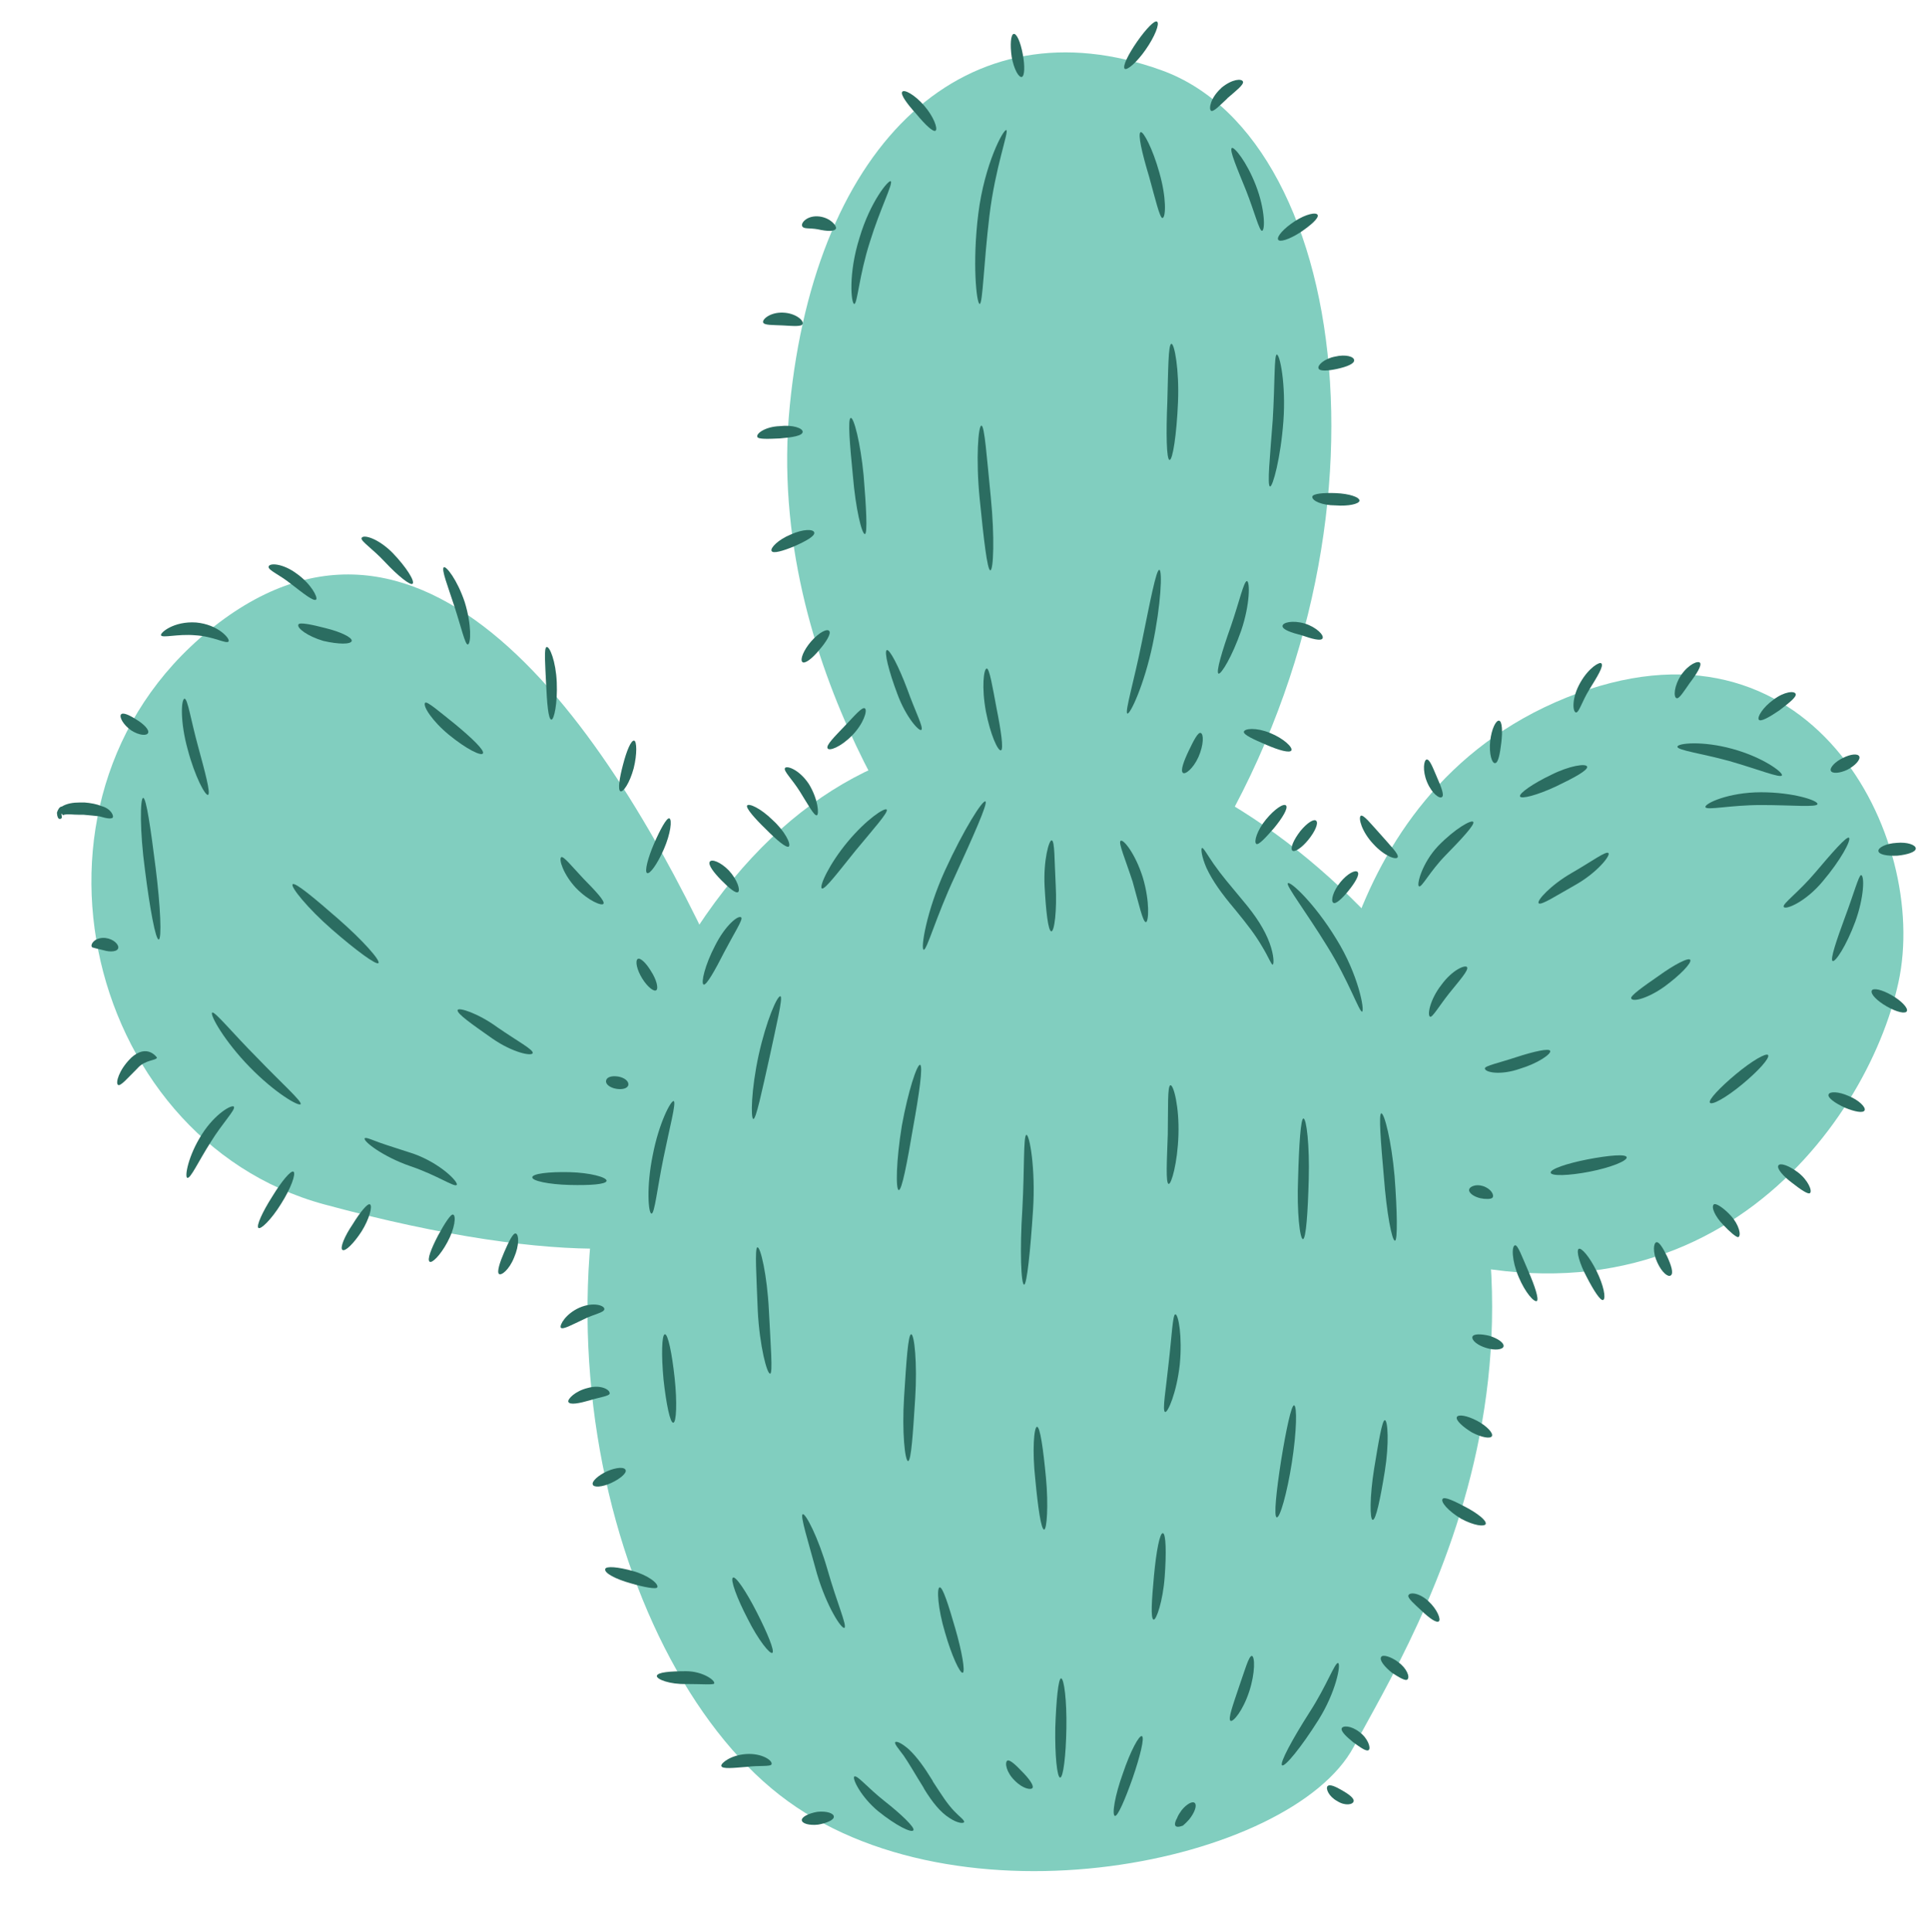 <?xml version="1.0" encoding="UTF-8"?><svg xmlns="http://www.w3.org/2000/svg" xmlns:xlink="http://www.w3.org/1999/xlink" height="434.5" preserveAspectRatio="xMidYMid meet" version="1.0" viewBox="28.2 37.3 434.0 434.5" width="434.0" zoomAndPan="magnify"><g><g id="change1_1"><path d="M449.9,208.1c-48.9-44.7-115.6-51.5-155.3,7.2c-39.7,58.7-17.5,137.3,22.3,164.3 c39.8,27,115.1,13.3,129.1-9.4C460,347.5,506.2,284.7,449.9,208.1z" fill="#81CEBF" transform="matrix(1 0 0 1.15 -113.4 4.459)"/></g><g id="change1_2"><path d="M353.5,202.1c0,0-40.2-42.4-34.3-94.2c5.9-51.8,39.9-79.3,83.6-65.6s55.3,95.8,6,159.2 C370,208.5,353.5,202.1,353.5,202.1z" fill="#81CEBF" transform="matrix(1 0 0 1.15 -113.4 4.459)"/></g><g id="change1_3"><path d="M439.2,241.3c0,0-0.3-57,54.6-76.3c54.9-19.3,81.8,27.4,74.7,55.7 c-7.1,28.3-45.2,73.9-116.6,50.4C442,258.2,439.2,241.3,439.2,241.3L439.2,241.3z" fill="#81CEBF" transform="matrix(1 0 0 1.15 -113.4 4.459)"/></g><g id="change1_4"><path d="M305.5,221.7c-23.6-46-65.3-103.7-114.6-71.4c-49.3,32.3-31.1,100.9,23.6,113.8 c54.8,12.9,83.3,9.5,90,2.1C311.2,258.8,313.5,246.7,305.5,221.7L305.5,221.7z" fill="#81CEBF" transform="matrix(1 0 0 1.15 -113.4 4.459)"/></g><g id="change2_1"><path d="M367.9,54c0.6,0.3-2.5,7.3-3.8,16.7c-1.3,9.4-1.5,17.3-2.2,17.3c-0.7,0-1.7-8-0.3-17.7 C363,60.6,367.3,53.7,367.9,54L367.9,54z" fill="#2B6D61" transform="matrix(1 0 0 1.15 -113.4 4.459)"/></g><g id="change2_2"><path d="M362.3,111.8c0.7,0,1.2,6.2,2.1,14c0.9,7.8,0.6,14.3-0.1,14.3c-0.7,0-1.5-6.2-2.4-14 C361,118.2,361.6,111.7,362.3,111.8L362.3,111.8z" fill="#2B6D61" transform="matrix(1 0 0 1.15 -113.4 4.459)"/></g><g id="change2_3"><path d="M363.5,159.3c0.6,0,1.3,3.6,2.2,7.8c1,4.3,1.6,8,1,8.2c-0.7,0.2-2.4-3.1-3.4-7.6 C362.3,163,362.8,159.3,363.5,159.3L363.5,159.3z" fill="#2B6D61" transform="matrix(1 0 0 1.15 -113.4 4.459)"/></g><g id="change2_4"><path d="M398.1,54.4c0.6-0.2,2.7,3.2,4.2,7.9c1.6,4.8,1.5,8.8,0.7,8.9c-0.6,0-1.6-3.7-3-8.1 C398.4,58.5,397.4,54.7,398.1,54.4z" fill="#2B6D61" transform="matrix(1 0 0 1.15 -113.4 4.459)"/></g><g id="change2_5"><path d="M405,95.8c0.7-0.1,1.8,5.1,1.5,11.4c-0.3,6.3-1.2,11.4-1.9,11.3c-0.7,0-0.8-5.2-0.5-11.4 C404.3,100.9,404.3,95.9,405,95.8L405,95.8z" fill="#2B6D61" transform="matrix(1 0 0 1.15 -113.4 4.459)"/></g><g id="change2_6"><path d="M402.3,140c0.7,0.1,0.4,6.7-1.5,14.6c-1.9,7.9-5.1,13.8-5.7,13.5c-0.6-0.3,1.5-6.3,3.3-14.1 C400.2,146.3,401.6,139.9,402.3,140z" fill="#2B6D61" transform="matrix(1 0 0 1.15 -113.4 4.459)"/></g><g id="change2_7"><path d="M418.6,57.5c0.5-0.3,3.3,2.6,5.4,7.3c2.1,4.7,2.1,8.8,1.4,8.9c-0.6,0.1-1.7-3.7-3.6-7.9 C419.8,61.5,418,57.9,418.6,57.5z" fill="#2B6D61" transform="matrix(1 0 0 1.15 -113.4 4.459)"/></g><g id="change2_8"><path d="M428.7,97.9c0.7-0.1,2.1,5.8,1.5,13c-0.6,7.2-2.4,12.9-3,12.8c-0.7-0.1,0-6,0.6-13 C428.3,103.6,428.1,98,428.7,97.9L428.7,97.9z" fill="#2B6D61" transform="matrix(1 0 0 1.15 -113.4 4.459)"/></g><g id="change2_9"><path d="M422,142.2c0.7,0.1,0.7,4.6-1.3,9.7c-2,5-4.5,8.6-5.1,8.4c-0.6-0.3,0.8-4.4,2.8-9.3 C420.3,146.2,421.3,142.2,422,142.2z" fill="#2B6D61" transform="matrix(1 0 0 1.15 -113.4 4.459)"/></g><g id="change2_10"><path d="M411.6,171.9c0.7,0.2,0.7,2.3-0.5,4.7c-1.2,2.3-3,3.5-3.5,3.1c-0.6-0.4,0.2-2.3,1.3-4.3 C410,173.4,411,171.7,411.6,171.9L411.6,171.9z" fill="#2B6D61" transform="matrix(1 0 0 1.15 -113.4 4.459)"/></g><g id="change2_11"><path d="M341.9,64c0.6,0.4-2.4,5.4-4.7,11.9c-2.4,6.5-2.8,12.1-3.5,12.1c-0.7,0-1.4-5.9,1.2-13 C337.3,68,341.4,63.7,341.9,64L341.9,64z" fill="#2B6D61" transform="matrix(1 0 0 1.15 -113.4 4.459)"/></g><g id="change2_12"><path d="M332.9,110.3c0.7-0.2,2.2,4.9,2.9,11.2c0.6,6.3,0.9,11.4,0.3,11.5c-0.7,0.1-2.1-5-2.7-11.3 C332.7,115.5,332.2,110.5,332.9,110.3L332.9,110.3z" fill="#2B6D61" transform="matrix(1 0 0 1.15 -113.4 4.459)"/></g><g id="change2_13"><path d="M341,155.7c0.6-0.3,2.7,3.2,4.6,7.6c1.8,4.4,3.7,7.5,3.2,8c-0.5,0.4-3.5-2.5-5.4-7 C341.4,159.7,340.4,156,341,155.7z" fill="#2B6D61" transform="matrix(1 0 0 1.15 -113.4 4.459)"/></g><g id="change2_14"><path d="M363.2,185.3c0.6,0.3-2.8,6.9-6.9,14.7c-4.2,7.8-6.3,14.5-7,14.3c-0.7-0.2,0.6-7.5,4.8-15.5 C358.3,190.8,362.6,184.9,363.2,185.3L363.2,185.3z" fill="#2B6D61" transform="matrix(1 0 0 1.15 -113.4 4.459)"/></g><g id="change2_15"><path d="M348.5,236.8c0.7,0.2-0.2,5.7-1.6,12.4c-1.3,6.7-2.5,12.2-3.2,12.1 c-0.7-0.1-0.6-5.7,0.7-12.6C345.8,242,347.8,236.7,348.5,236.8L348.5,236.8z" fill="#2B6D61" transform="matrix(1 0 0 1.15 -113.4 4.459)"/></g><g id="change2_16"><path d="M346.5,289.5c0.7,0,1.4,5.6,0.9,12.5c-0.5,6.9-0.9,12.3-1.6,12.3c-0.7,0-1.4-5.7-0.9-12.5 C345.4,294.9,345.8,289.5,346.5,289.5z" fill="#2B6D61" transform="matrix(1 0 0 1.15 -113.4 4.459)"/></g><g id="change2_17"><path d="M352.9,339c0.7-0.1,2,3.5,3.5,8c1.5,4.5,2.3,8.5,1.7,8.7c-0.6,0.2-2.5-3.3-4-7.9 C352.5,343.2,352.2,339.1,352.9,339z" fill="#2B6D61" transform="matrix(1 0 0 1.15 -113.4 4.459)"/></g><g id="change2_18"><path d="M368.1,372.9c0.5-0.3,1.9,0.8,3.3,2.1c1.5,1.3,2.7,2.7,2.4,3.2c-0.3,0.5-2.2,0.2-4-1.4 C367.9,375.2,367.5,373.3,368.1,372.9z" fill="#2B6D61" transform="matrix(1 0 0 1.15 -113.4 4.459)"/></g><g id="change2_19"><path d="M393.6,193c0.6-0.4,3.3,2.5,5,7.2c1.6,4.7,1.3,8.6,0.7,8.7c-0.7,0.1-1.6-3.6-3-7.9 C394.7,196.7,393,193.3,393.6,193L393.6,193z" fill="#2B6D61" transform="matrix(1 0 0 1.15 -113.4 4.459)"/></g><g id="change2_20"><path d="M404.8,240.8c0.7-0.1,2,4.2,1.8,9.7c-0.2,5.5-1.6,9.7-2.2,9.6c-0.7-0.1-0.4-4.5-0.2-9.7 C404.3,245.2,404.1,240.9,404.8,240.8z" fill="#2B6D61" transform="matrix(1 0 0 1.15 -113.4 4.459)"/></g><g id="change2_21"><path d="M405.9,285.6c0.7,0,1.6,4.3,1,9.8c-0.7,5.5-2.7,9.5-3.3,9.3c-0.7-0.2,0.2-4.5,0.8-9.6 C405.1,289.9,405.3,285.6,405.9,285.6z" fill="#2B6D61" transform="matrix(1 0 0 1.15 -113.4 4.459)"/></g><g id="change2_22"><path d="M403.1,328.4c0.7,0.1,0.8,3.9,0.4,8.6c-0.4,4.7-1.9,8.5-2.5,8.3c-0.7-0.2-0.4-3.9,0.1-8.6 S402.4,328.3,403.1,328.4L403.1,328.4z" fill="#2B6D61" transform="matrix(1 0 0 1.15 -113.4 4.459)"/></g><g id="change2_23"><path d="M398.4,368.1c0.6,0.3-0.4,3.9-2.1,8.2c-1.7,4.2-3.4,7.6-4,7.4c-0.7-0.2,0-4,1.8-8.3 C395.8,371,397.8,367.8,398.4,368.1z" fill="#2B6D61" transform="matrix(1 0 0 1.15 -113.4 4.459)"/></g><g id="change2_24"><path d="M411.9,194.4c0.3-0.1,1.1,1.2,2.6,3.1c2.1,2.6,3.3,3.7,6.6,7.2c0,0,0.1,0.1,0.1,0.1 c2.9,3,4.8,5.6,5.9,8.2c1,2.4,1,4.1,0.7,4.2c-0.3,0.1-0.9-1.4-2.3-3.4c-1.6-2.4-3.2-4.2-6.2-7.4c0,0-0.1-0.1-0.1-0.1 c-2.9-3-4.9-5.4-6.3-8C411.8,196.1,411.6,194.5,411.9,194.4L411.9,194.4z" fill="#2B6D61" transform="matrix(1 0 0 1.15 -113.4 4.459)"/></g><g id="change2_25"><path d="M434.7,247.3c0.7,0,1.4,5.3,1.2,11.8c-0.2,6.5-0.6,11.7-1.3,11.8c-0.7,0-1.4-5.3-1.1-11.8 C433.7,252.5,434.1,247.3,434.7,247.3z" fill="#2B6D61" transform="matrix(1 0 0 1.15 -113.4 4.459)"/></g><g id="change2_26"><path d="M432.6,303.4c0.7,0.1,0.6,5.1-0.5,11.2c-1.1,6.1-2.7,10.9-3.4,10.7c-0.7-0.1-0.1-5.1,1-11.2 C430.8,308.2,432,303.3,432.6,303.4z" fill="#2B6D61" transform="matrix(1 0 0 1.15 -113.4 4.459)"/></g><g id="change2_27"><path d="M423.1,352.4c0.7,0.1,0.8,3.3-0.6,7c-1.4,3.7-3.6,6-4.2,5.7c-0.6-0.4,0.6-3.2,1.9-6.6 C421.5,355.3,422.4,352.4,423.1,352.4z" fill="#2B6D61" transform="matrix(1 0 0 1.15 -113.4 4.459)"/></g><g id="change2_28"><path d="M410.3,381.2c0.5,0.5-0.1,1.9-1.3,3.2c-0.5,0.5-1,0.9-1.4,1.2c-0.9,0.3-1.5,0.3-1.7,0 c-0.2-0.3,0-0.9,0.4-1.5c0.2-0.5,0.6-1,1-1.5C408.4,381.4,409.8,380.7,410.3,381.2L410.3,381.2z" fill="#2B6D61" transform="matrix(1 0 0 1.15 -113.4 4.459)"/></g><g id="change2_29"><path d="M431.2,201.3c0.5-0.5,6,3.9,10.9,10.9c5,7,6.4,14,5.8,14.2s-3-6-7.8-12.7 C435.3,206.9,430.7,201.7,431.2,201.3L431.2,201.3z" fill="#2B6D61" transform="matrix(1 0 0 1.15 -113.4 4.459)"/></g><g id="change2_30"><path d="M452.2,246.3c0.7-0.1,2.3,5.4,3,12.3c0.6,6.9,0.7,12.5,0.1,12.6c-0.7,0.1-1.9-5.5-2.5-12.4 C452.1,252,451.6,246.4,452.2,246.3L452.2,246.3z" fill="#2B6D61" transform="matrix(1 0 0 1.15 -113.4 4.459)"/></g><g id="change2_31"><path d="M453,306.3c0.7,0,1,4.6,0,10c-1,5.4-2,9.5-2.7,9.5c-0.7,0-0.7-4.6,0.3-10 C451.6,310.5,452.4,306.3,453,306.3L453,306.3z" fill="#2B6D61" transform="matrix(1 0 0 1.15 -113.4 4.459)"/></g><g id="change2_32"><path d="M442.5,353.8c0.7,0.2-0.5,5.7-4.4,11.1c-3.9,5.4-7.6,9.3-8.2,8.9c-0.6-0.4,2.3-5.1,6.2-10.4 C439.9,358.3,441.8,353.6,442.5,353.8z" fill="#2B6D61" transform="matrix(1 0 0 1.15 -113.4 4.459)"/></g><g id="change2_33"><path d="M341,186.9c0.4,0.5-3,3.8-7,8c-3.9,4.2-7,7.8-7.6,7.4c-0.6-0.4,1.6-4.7,5.8-9.1 C336.4,188.8,340.6,186.4,341,186.9z" fill="#2B6D61" transform="matrix(1 0 0 1.15 -113.4 4.459)"/></g><g id="change2_34"><path d="M317.1,223.4c0.6,0.2-0.9,5.6-2.5,12.1c-1.7,6.6-3,12-3.6,11.9c-0.6-0.1-0.5-5.7,1.2-12.5 C313.9,228.2,316.4,223.2,317.1,223.4z" fill="#2B6D61" transform="matrix(1 0 0 1.15 -113.4 4.459)"/></g><g id="change2_35"><path d="M311.9,272.5c0.7-0.2,2.2,5.4,2.6,12.3c0.4,6.9,0.9,12.3,0.3,12.4 c-0.7,0.2-2.4-5.4-2.8-12.3C311.7,278.1,311.3,272.7,311.9,272.5L311.9,272.5z" fill="#2B6D61" transform="matrix(1 0 0 1.15 -113.4 4.459)"/></g><g id="change2_36"><path d="M322.1,324.7c0.6-0.3,3.5,4.5,5.6,10.9c2.1,6.4,4.4,10.9,3.8,11.3c-0.6,0.4-4-4.1-6.2-10.6 C323.3,329.9,321.5,325,322.1,324.7L322.1,324.7z" fill="#2B6D61" transform="matrix(1 0 0 1.15 -113.4 4.459)"/></g><g id="change2_37"><path d="M342.9,369.3c0.2-0.3,1.4,0.1,3.1,1.4c1.8,1.5,3.4,3.4,5.3,6.1c0,0,0.1,0.2,0.1,0.2 c2.1,2.8,3.1,4.2,4.7,5.7c1.3,1.2,2.4,1.8,2.3,2.2c-0.1,0.3-1.4,0.3-3.3-0.8c-2-1.1-3.8-3-5.7-5.7c0-0.1-0.1-0.1-0.1-0.2 c-1.8-2.5-3.3-4.8-4.5-6.3C343.6,370.5,342.7,369.6,342.9,369.3L342.9,369.3z" fill="#2B6D61" transform="matrix(1 0 0 1.15 -113.4 4.459)"/></g><g id="change2_38"><path d="M308.3,208c0.4,0.4-1.7,3.2-3.8,6.7c-2.1,3.6-4.1,6.7-4.7,6.4c-0.6-0.3,0.3-3.8,2.6-7.6 C304.7,209.5,307.7,207.4,308.3,208L308.3,208z" fill="#2B6D61" transform="matrix(1 0 0 1.15 -113.4 4.459)"/></g><g id="change2_39"><path d="M293.1,243.9c0.6,0.3-0.9,5.1-2.3,11.1c-1.4,5.9-2,11-2.7,10.9c-0.7,0-1.2-5.2,0.3-11.5 C289.8,248.1,292.5,243.7,293.1,243.9L293.1,243.9z" fill="#2B6D61" transform="matrix(1 0 0 1.15 -113.4 4.459)"/></g><g id="change2_40"><path d="M291.1,289.5c0.7-0.1,1.6,3.7,2.2,8.5c0.6,4.8,0.4,8.8-0.3,8.8c-0.7,0.1-1.6-3.7-2.2-8.5 C290.3,293.6,290.4,289.6,291.1,289.5L291.1,289.5z" fill="#2B6D61" transform="matrix(1 0 0 1.15 -113.4 4.459)"/></g><g id="change2_41"><path d="M306.4,337.1c0.6-0.4,3,2.7,5.4,6.8s4,7.5,3.5,7.9s-3.2-2.5-5.6-6.7 C307.3,341.1,305.8,337.5,306.4,337.1z" fill="#2B6D61" transform="matrix(1 0 0 1.15 -113.4 4.459)"/></g><g id="change2_42"><path d="M333.7,376c0.6-0.4,3,2.2,6.8,4.8c3.8,2.6,6.9,5.2,6.5,5.7c-0.4,0.6-3.9-0.9-7.9-3.7 C335.2,380,333.2,376.4,333.7,376z" fill="#2B6D61" transform="matrix(1 0 0 1.15 -113.4 4.459)"/></g><g id="change2_43"><path d="M378.1,192.9c0.7,0.1,0.6,3.9,0.9,8.8c0.3,4.9-0.3,9.1-1,9c-0.7-0.1-1.2-3.9-1.5-8.8 C376.2,196.8,377.5,192.8,378.1,192.9z" fill="#2B6D61" transform="matrix(1 0 0 1.15 -113.4 4.459)"/></g><g id="change2_44"><path d="M372.4,250.5c0.7-0.1,2.1,6.5,1.5,14.7c-0.6,8.1-1.4,14.6-2,14.6c-0.7,0-1-6.7-0.4-14.8 C372,257,371.7,250.7,372.4,250.5z" fill="#2B6D61" transform="matrix(1 0 0 1.15 -113.4 4.459)"/></g><g id="change2_45"><path d="M374.8,307.6c0.7,0,1.4,4.4,2,9.9c0.6,5.5,0.2,10.2-0.4,10.2c-0.7,0-1.4-4.4-2-9.9 C373.7,312.3,374.1,307.6,374.8,307.6z" fill="#2B6D61" transform="matrix(1 0 0 1.15 -113.4 4.459)"/></g><g id="change2_46"><path d="M380.2,356.8c0.7,0,1.3,4.4,1.2,9.7c-0.1,5.4-0.7,9.7-1.4,9.7c-0.7,0-1.2-4.4-1.1-9.7 C379.1,361.1,379.6,356.8,380.2,356.8z" fill="#2B6D61" transform="matrix(1 0 0 1.15 -113.4 4.459)"/></g><g id="change2_47"><path d="M460.7,201.9c-0.6-0.2,0.6-4.5,4.3-7.9c3.8-3.4,7.5-5.2,7.9-4.7c0.4,0.5-2.7,3.4-6.2,6.5 C463.1,199,461.3,202.2,460.7,201.9z" fill="#2B6D61" transform="matrix(1 0 0 1.15 -113.4 4.459)"/></g><g id="change2_48"><path d="M483.4,184.3c-0.2-0.6,2.9-2.5,7-4.2c4.1-1.8,7.9-2.3,8.1-1.6c0.2,0.7-3,2.2-7.1,3.9 C487.2,184.1,483.6,184.9,483.4,184.3z" fill="#2B6D61" transform="matrix(1 0 0 1.15 -113.4 4.459)"/></g><g id="change2_49"><path d="M518.8,174.6c0-0.7,5.6-1.2,12.3,0.4c6.8,1.6,11.5,4.6,11.2,5.2c-0.3,0.6-5.4-1.2-11.8-2.8 C524.2,175.9,518.8,175.3,518.8,174.6z" fill="#2B6D61" transform="matrix(1 0 0 1.15 -113.4 4.459)"/></g><g id="change2_50"><path d="M550.3,185.8c-0.1,0.7-5.8,0.2-12.7,0.2c-6.9,0-12.3,1.1-12.5,0.4 c-0.2-0.7,5.2-2.9,12.5-2.9C544.8,183.5,550.4,185.1,550.3,185.8L550.3,185.8z" fill="#2B6D61" transform="matrix(1 0 0 1.15 -113.4 4.459)"/></g><g id="change2_51"><path d="M503.3,195.4c0.5,0.5-2.6,3.8-7.2,6.1c-4.7,2.3-8,4.2-8.5,3.7c-0.5-0.5,2.8-3.6,7.4-5.9 C499.6,197,502.8,194.9,503.3,195.4z" fill="#2B6D61" transform="matrix(1 0 0 1.15 -113.4 4.459)"/></g><g id="change2_52"><path d="M471.5,217.7c0.4,0.6-1.7,2.6-4,5.1c-2.2,2.4-3.8,4.8-4.3,4.6c-0.7-0.2-0.1-3.3,2.5-6.2 C468.2,218.2,471.1,217.2,471.5,217.7L471.5,217.7z" fill="#2B6D61" transform="matrix(1 0 0 1.15 -113.4 4.459)"/></g><g id="change2_53"><path d="M475.5,237.5c0-0.5,3.3-1.1,7.1-2.2c3.9-1.1,7.4-1.8,7.6-1.2c0.2,0.6-2.7,2.4-6.9,3.5 C479,238.9,475.5,238.3,475.5,237.5L475.5,237.5z" fill="#2B6D61" transform="matrix(1 0 0 1.15 -113.4 4.459)"/></g><g id="change2_54"><path d="M508.4,223.8c-0.2-0.5,2.7-2.3,6.2-4.4c3.5-2.2,6.8-3.7,7.1-3.1c0.3,0.6-2.2,2.9-5.8,5.2 C512.2,223.8,508.7,224.6,508.4,223.8z" fill="#2B6D61" transform="matrix(1 0 0 1.15 -113.4 4.459)"/></g><g id="change2_55"><path d="M542.7,205.9c-0.3-0.6,3.3-2.8,7.1-6.7c3.8-3.9,7.1-7.2,7.6-6.8c0.5,0.5-1.9,4.4-5.9,8.5 C547.6,205,543,206.6,542.7,205.9z" fill="#2B6D61" transform="matrix(1 0 0 1.15 -113.4 4.459)"/></g><g id="change2_56"><path d="M560.1,199.7c0.8,0.1,0.7,4.3-1.3,9.1c-2,4.7-4.5,8-5.1,7.7c-0.6-0.3,0.9-4.1,2.8-8.6 C558.4,203.5,559.6,199.7,560.1,199.7L560.1,199.7z" fill="#2B6D61" transform="matrix(1 0 0 1.15 -113.4 4.459)"/></g><g id="change2_57"><path d="M539.2,234.9c0.4,0.6-2.2,3.1-5.8,5.7c-3.6,2.6-6.9,4.2-7.3,3.6c-0.4-0.5,2.3-3,5.9-5.6 C535.6,236,538.8,234.4,539.2,234.9z" fill="#2B6D61" transform="matrix(1 0 0 1.15 -113.4 4.459)"/></g><g id="change2_58"><path d="M507.4,254.9c0.1,0.7-3.6,2-8.3,2.8c-4.7,0.8-8.7,0.9-8.8,0.2c-0.1-0.7,3.6-1.8,8.3-2.6 C503.4,254.5,507.3,254.2,507.4,254.9L507.4,254.9z" fill="#2B6D61" transform="matrix(1 0 0 1.15 -113.4 4.459)"/></g><g id="change2_59"><path d="M477.2,262.8c-0.3,0.3-1.6,0.3-2.7,0.1c-1.5-0.3-2.8-1.1-2.5-1.8c0.2-0.5,1.5-1,3-0.6 C476.9,261,477.7,262.3,477.2,262.8z" fill="#2B6D61" transform="matrix(1 0 0 1.15 -113.4 4.459)"/></g><g id="change2_60"><path d="M183.1,165.2c0.7,0,1.4,4.1,3,9.2s2.9,9.3,2.3,9.6c-0.6,0.3-3-3.6-4.6-8.9 C182.1,169.8,182.3,165.3,183.1,165.2L183.1,165.2z" fill="#2B6D61" transform="matrix(1 0 0 1.15 -113.4 4.459)"/></g><g id="change2_61"><path d="M207.4,201.5c0.5-0.5,4.9,2.7,10.3,6.8c5.4,4.1,9.5,8.1,9,8.6c-0.4,0.5-5.1-2.5-10.5-6.6 C210.8,206.2,206.9,202,207.4,201.5z" fill="#2B6D61" transform="matrix(1 0 0 1.15 -113.4 4.459)"/></g><g id="change2_62"><path d="M244.5,226.1c0.2-0.6,4.6,0.6,9,3.4c4.5,2.7,8,4.3,7.9,5c-0.2,0.7-4.6-0.1-9.2-2.9 C247.8,228.9,244.3,226.8,244.5,226.1z" fill="#2B6D61" transform="matrix(1 0 0 1.15 -113.4 4.459)"/></g><g id="change2_63"><path d="M277.9,239.9c0.1-0.7,1.3-1,2.7-0.8c1.4,0.2,2.4,0.9,2.3,1.6c-0.1,0.7-1.3,1-2.7,0.8 C278.8,241.3,277.7,240.6,277.9,239.9L277.9,239.9z" fill="#2B6D61" transform="matrix(1 0 0 1.15 -113.4 4.459)"/></g><g id="change2_64"><path d="M208.7,150.7c0.2-0.5,3,0,6.1,0.7c3.3,0.7,6,1.8,5.9,2.5c-0.2,0.7-2.9,0.7-6.4,0 C210.8,153,208.3,151.4,208.7,150.7z" fill="#2B6D61" transform="matrix(1 0 0 1.15 -113.4 4.459)"/></g><g id="change2_65"><path d="M237.2,166c0.4-0.4,3.3,1.8,6.9,4.3c3.6,2.6,6.5,5,6.1,5.6c-0.4,0.6-3.8-0.9-7.6-3.6 C238.8,169.6,236.6,166.6,237.2,166L237.2,166z" fill="#2B6D61" transform="matrix(1 0 0 1.15 -113.4 4.459)"/></g><g id="change2_66"><path d="M267.8,196.2c0.5-0.3,2.5,1.9,5,4.2c2.6,2.3,4.9,4.4,4.5,4.9c-0.3,0.5-3.3-0.5-6.2-3.1 C268.3,199.6,267.2,196.6,267.8,196.2L267.8,196.2z" fill="#2B6D61" transform="matrix(1 0 0 1.15 -113.4 4.459)"/></g><g id="change2_67"><path d="M285,216.1c0.6-0.3,1.9,0.8,3,2.4c1.2,1.6,1.7,3.3,1.2,3.7c-0.5,0.4-2-0.6-3.2-2.3 C284.8,218.2,284.4,216.5,285,216.1L285,216.1z" fill="#2B6D61" transform="matrix(1 0 0 1.15 -113.4 4.459)"/></g><g id="change2_68"><path d="M173.8,184.6c0.7,0,1.7,6.1,2.8,13.7c1.1,7.6,1.4,13.9,0.7,14c-0.7,0.1-2-6-3.1-13.6 C173,191,173.1,184.6,173.8,184.6z" fill="#2B6D61" transform="matrix(1 0 0 1.15 -113.4 4.459)"/></g><g id="change2_69"><path d="M189.3,226.6c0.5-0.4,4.6,4,10.1,8.8c5.4,4.9,10.2,8.6,9.8,9.1c-0.4,0.5-5.8-2.2-11.5-7.3 C192.1,232.2,188.8,227.1,189.3,226.6z" fill="#2B6D61" transform="matrix(1 0 0 1.15 -113.4 4.459)"/></g><g id="change2_70"><path d="M223.6,251.2c0.2-0.3,1.4,0.2,3.3,0.8c1.9,0.6,4.6,1.3,7.7,2.2c6.1,1.9,10.2,5.6,9.7,6.1 c-0.5,0.5-4.4-1.9-10.5-3.7C227.8,254.8,223.3,251.8,223.6,251.2z" fill="#2B6D61" transform="matrix(1 0 0 1.15 -113.4 4.459)"/></g><g id="change2_71"><path d="M261.3,258.8c0-0.7,3.7-1.1,8.4-1c4.6,0.1,8.4,1,8.3,1.7c-0.1,0.7-3.8,0.9-8.3,0.8 C265,260.2,261.2,259.5,261.3,258.8z" fill="#2B6D61" transform="matrix(1 0 0 1.15 -113.4 4.459)"/></g><g id="change2_72"><path d="M344.5,46.5c0.4-0.5,2.7,0.5,4.9,2.7c2.2,2.2,3.1,4.5,2.6,4.9c-0.5,0.4-2.4-1.2-4.3-3.2 C345.6,48.9,344,47,344.5,46.5z" fill="#2B6D61" transform="matrix(1 0 0 1.15 -113.4 4.459)"/></g><g id="change2_73"><path d="M369.5,35.2c0.7-0.2,1.6,1.6,2.1,4c0.5,2.3,0.4,4.2-0.2,4.4c-0.7,0.2-1.8-1.5-2.3-3.9 C368.7,37.3,368.9,35.4,369.5,35.2L369.5,35.2z" fill="#2B6D61" transform="matrix(1 0 0 1.15 -113.4 4.459)"/></g><g id="change2_74"><path d="M394.5,42c-0.5-0.5,0.8-2.8,2.8-5.3c2-2.5,4-4.3,4.5-3.9c0.6,0.4-0.5,2.9-2.6,5.5 C397.2,40.8,395,42.4,394.5,42L394.5,42z" fill="#2B6D61" transform="matrix(1 0 0 1.15 -113.4 4.459)"/></g><g id="change2_75"><path d="M413.9,50.2c-0.5-0.4-0.1-2.5,2.3-4.4c0,0,0.1-0.1,0.1-0.1c2.4-1.7,4.5-1.8,4.8-1.2 c0.3,0.6-1.7,1.9-3.4,3.2c0,0-0.1,0-0.1,0.1C416.1,49,414.4,50.6,413.9,50.2z" fill="#2B6D61" transform="matrix(1 0 0 1.15 -113.4 4.459)"/></g><g id="change2_76"><path d="M429,75.4c-0.3-0.6,1.3-2.2,3.8-3.6c2.5-1.4,4.8-1.8,5.1-1.2c0.3,0.6-1.5,2-3.9,3.4 C431.5,75.4,429.3,76,429,75.4L429,75.4z" fill="#2B6D61" transform="matrix(1 0 0 1.15 -113.4 4.459)"/></g><g id="change2_77"><path d="M438.1,100.6c-0.3-0.6,1.3-1.9,3.7-2.3c2.4-0.5,4.3,0,4.3,0.7c0.1,0.7-1.7,1.3-3.8,1.7 C440.2,101.1,438.3,101.2,438.1,100.6z" fill="#2B6D61" transform="matrix(1 0 0 1.15 -113.4 4.459)"/></g><g id="change2_78"><path d="M436.7,125.7c0.1-0.6,2.5-0.8,5.3-0.7c3,0.1,5.4,0.8,5.3,1.5c-0.1,0.6-2.4,1.1-5.4,0.9 C438.9,127.4,436.6,126.5,436.7,125.7z" fill="#2B6D61" transform="matrix(1 0 0 1.15 -113.4 4.459)"/></g><g id="change2_79"><path d="M430,151c0-0.7,2.2-1.2,5-0.5c2.6,0.7,4.4,2.3,4,2.9c-0.3,0.6-2.4,0.1-4.7-0.6 C432,152.3,430,151.7,430,151z" fill="#2B6D61" transform="matrix(1 0 0 1.15 -113.4 4.459)"/></g><g id="change2_80"><path d="M421.3,171.7c0.1-0.7,2.8-0.9,5.9,0.2c3.1,1.1,5.1,2.8,4.8,3.4c-0.3,0.6-2.8,0-5.7-1.1 C423.6,173.2,421.3,172.3,421.3,171.7z" fill="#2B6D61" transform="matrix(1 0 0 1.15 -113.4 4.459)"/></g><g id="change2_81"><path d="M329.6,73.2c-0.2,0.7-2.1,0.6-4.1,0.2c-1.9-0.3-3.2,0-3.5-0.6c-0.4-0.6,1.1-2.2,3.9-1.9 C328.4,71.2,329.7,72.7,329.6,73.2z" fill="#2B6D61" transform="matrix(1 0 0 1.15 -113.4 4.459)"/></g><g id="change2_82"><path d="M322.1,91.9c-0.2,0.6-2.3,0.4-4.5,0.3c-2.2-0.1-4.2,0-4.4-0.6c-0.2-0.6,1.6-2,4.5-1.9 C320.6,89.8,322.4,91.3,322.1,91.9L322.1,91.9z" fill="#2B6D61" transform="matrix(1 0 0 1.15 -113.4 4.459)"/></g><g id="change2_83"><path d="M322.1,113c0,0.8-2.4,1.1-5.1,1.3c-2.6,0.1-4.9,0.2-5.1-0.3c-0.3-0.7,1.9-2,5-2.1 C319.9,111.6,322.1,112.3,322.1,113L322.1,113z" fill="#2B6D61" transform="matrix(1 0 0 1.15 -113.4 4.459)"/></g><g id="change2_84"><path d="M324.7,132.7c0.2,0.7-1.9,1.7-4.5,2.7c-2.5,0.9-4.8,1.5-5.1,0.9c-0.3-0.6,1.5-2.2,4.3-3.2 C322.2,132,324.5,132,324.7,132.7z" fill="#2B6D61" transform="matrix(1 0 0 1.15 -113.4 4.459)"/></g><g id="change2_85"><path d="M328.1,152c0.4,0.5-0.7,2.1-2.3,3.7c-1.6,1.7-3.3,2.8-3.8,2.3c-0.5-0.5,0.3-2.3,2-4 C325.8,152.2,327.7,151.4,328.1,152L328.1,152z" fill="#2B6D61" transform="matrix(1 0 0 1.15 -113.4 4.459)"/></g><g id="change2_86"><path d="M336.1,167.1c0.6,0.4-0.3,3-2.9,5.3c-2.6,2.3-5.2,3.1-5.5,2.5c-0.4-0.6,1.6-2.3,3.9-4.4 C333.7,168.6,335.5,166.7,336.1,167.1L336.1,167.1z" fill="#2B6D61" transform="matrix(1 0 0 1.15 -113.4 4.459)"/></g><g id="change2_87"><path d="M455.9,196.2c-0.3,0.6-3-0.2-5.5-2.6c-2.6-2.4-3.4-5.1-2.8-5.5c0.6-0.3,2.3,1.6,4.5,3.7 C454.2,193.9,456.2,195.6,455.9,196.2z" fill="#2B6D61" transform="matrix(1 0 0 1.15 -113.4 4.459)"/></g><g id="change2_88"><path d="M465.9,184.4c-0.5,0.5-2.3-0.6-3.4-2.9c-1.1-2.3-0.7-4.3-0.1-4.4c0.7-0.1,1.4,1.6,2.3,3.4 C465.6,182.3,466.4,184,465.9,184.4L465.9,184.4z" fill="#2B6D61" transform="matrix(1 0 0 1.15 -113.4 4.459)"/></g><g id="change2_89"><path d="M477.8,177.8c-0.7,0.1-1.4-1.8-1.1-4.3c0.3-2.4,1.3-4.1,2-4c0.7,0.1,0.8,2.1,0.5,4.3 C478.9,176,478.5,177.8,477.8,177.8z" fill="#2B6D61" transform="matrix(1 0 0 1.15 -113.4 4.459)"/></g><g id="change2_90"><path d="M496,167.9c-0.8-0.1-1-2.9,1-5.9c1.9-2.9,4.4-4.1,4.7-3.7c0.6,0.5-1,2.7-2.7,5.1 C497.3,165.8,496.7,167.9,496,167.9L496,167.9z" fill="#2B6D61" transform="matrix(1 0 0 1.15 -113.4 4.459)"/></g><g id="change2_91"><path d="M518.6,165.1c-0.7-0.2-0.6-2.4,1.1-4.6c1.7-2.1,3.8-2.8,4.2-2.3c0.4,0.5-0.8,2.2-2.3,3.9 C520.3,163.7,519.2,165.3,518.6,165.1L518.6,165.1z" fill="#2B6D61" transform="matrix(1 0 0 1.15 -113.4 4.459)"/></g><g id="change2_92"><path d="M537.1,169.3c-0.4-0.5,0.9-2.4,3.3-3.9c2.4-1.6,4.8-1.8,5-1.1c0.2,0.6-1.6,1.8-3.7,3.2 C539.5,168.8,537.5,169.8,537.1,169.3z" fill="#2B6D61" transform="matrix(1 0 0 1.15 -113.4 4.459)"/></g><g id="change2_93"><path d="M553.3,179.3c-0.3-0.6,1-1.8,2.7-2.5c1.8-0.8,3.4-0.9,3.7-0.3c0.3,0.6-0.9,1.8-2.7,2.6 C555.3,179.8,553.6,179.9,553.3,179.3z" fill="#2B6D61" transform="matrix(1 0 0 1.15 -113.4 4.459)"/></g><g id="change2_94"><path d="M564,195c-0.1-0.7,1.8-1.5,4.1-1.6c2.4-0.2,4.3,0.4,4.3,1.1c0,0.7-1.9,1.2-4.1,1.4 C566,196,564.1,195.7,564,195z" fill="#2B6D61" transform="matrix(1 0 0 1.15 -113.4 4.459)"/></g><g id="change2_95"><path d="M562.5,222.3c0.3-0.6,2.3-0.2,4.5,0.9c2.2,1.1,3.7,2.5,3.4,3.1c-0.3,0.6-2.3,0.2-4.5-0.9 C563.7,224.3,562.2,223,562.5,222.3z" fill="#2B6D61" transform="matrix(1 0 0 1.15 -113.4 4.459)"/></g><g id="change2_96"><path d="M552.8,242.6c0.2-0.6,2.2-0.6,4.5,0.3c2.3,0.8,3.9,2.2,3.6,2.8c-0.3,0.6-2.2,0.3-4.4-0.5 C554.2,244.3,552.5,243.2,552.8,242.6L552.8,242.6z" fill="#2B6D61" transform="matrix(1 0 0 1.15 -113.4 4.459)"/></g><g id="change2_97"><path d="M541.5,256.5c0.4-0.6,2.4,0,4.5,1.4c2.2,1.5,3.2,3.6,2.6,4c-0.4,0.3-2.1-0.7-4-2 C542.6,258.6,541.1,257.1,541.5,256.5L541.5,256.5z" fill="#2B6D61" transform="matrix(1 0 0 1.15 -113.4 4.459)"/></g><g id="change2_98"><path d="M527,264.1c0.4-0.3,2.1,0.6,3.8,2.2c1.9,1.8,2.4,3.9,1.7,4.2c-0.4,0.1-1.9-1-3.4-2.4 C527.3,266.5,526.3,264.6,527,264.1L527,264.1z" fill="#2B6D61" transform="matrix(1 0 0 1.15 -113.4 4.459)"/></g><g id="change2_99"><path d="M514.1,271.5c0.6-0.1,1.5,1.2,2.4,2.8c0.9,1.7,1.5,3.3,0.8,3.7c-0.6,0.4-2-0.6-3-2.5 C513.2,273.5,513.4,271.6,514.1,271.5z" fill="#2B6D61" transform="matrix(1 0 0 1.15 -113.4 4.459)"/></g><g id="change2_100"><path d="M496.6,272.8c0.6-0.3,2.4,1.5,4,4.3c1.6,2.8,2.2,5.4,1.5,5.7c-0.6,0.2-2.1-1.8-3.7-4.5 C496.8,275.7,496,273.2,496.6,272.8z" fill="#2B6D61" transform="matrix(1 0 0 1.15 -113.4 4.459)"/></g><g id="change2_101"><path d="M482.3,272.1c0.6-0.1,1.6,2.3,3,5.1c1.4,2.8,2.4,5.4,1.9,5.8c-0.6,0.3-2.6-1.6-4.1-4.7 C481.5,275,481.5,272.2,482.3,272.1z" fill="#2B6D61" transform="matrix(1 0 0 1.15 -113.4 4.459)"/></g><g id="change2_102"><path d="M472.7,290c0.2-0.6,1.9-0.6,3.8-0.2c1.9,0.5,3.4,1.4,3.2,2.1c-0.2,0.6-1.9,0.8-3.8,0.3 C473.9,291.7,472.5,290.7,472.7,290L472.7,290z" fill="#2B6D61" transform="matrix(1 0 0 1.15 -113.4 4.459)"/></g><g id="change2_103"><path d="M469.2,305.7c0.3-0.6,2.3-0.3,4.5,0.7c2.2,1,3.7,2.4,3.4,3c-0.3,0.6-2.3,0.3-4.5-0.7 C470.5,307.6,468.9,306.3,469.2,305.7z" fill="#2B6D61" transform="matrix(1 0 0 1.15 -113.4 4.459)"/></g><g id="change2_104"><path d="M466,321.7c0.4-0.5,2.6,0.4,5.2,1.6c2.6,1.2,4.7,2.6,4.5,3.3c-0.3,0.6-2.7,0.3-5.5-1 C467.3,324.1,465.5,322.3,466,321.7z" fill="#2B6D61" transform="matrix(1 0 0 1.15 -113.4 4.459)"/></g><g id="change2_105"><path d="M458.3,340.6c0.2-0.7,2.4-0.6,4.5,1.1c2,1.6,2.8,3.5,2.4,3.9c-0.5,0.5-2.2-0.6-3.9-2 C459.7,342.3,458.1,341.1,458.3,340.6L458.3,340.6z" fill="#2B6D61" transform="matrix(1 0 0 1.15 -113.4 4.459)"/></g><g id="change2_106"><path d="M452.2,352.6c0.3-0.5,2.1-0.1,3.8,1c1.9,1.2,2.7,2.9,2.1,3.4c-0.4,0.4-1.9-0.4-3.5-1.3 C452.9,354.5,451.7,353.2,452.2,352.6L452.2,352.6z" fill="#2B6D61" transform="matrix(1 0 0 1.15 -113.4 4.459)"/></g><g id="change2_107"><path d="M443.3,366.6c0.2-0.6,2.1-0.6,4,0.7c1.9,1.2,2.6,3.1,2.1,3.5c-0.5,0.4-1.9-0.5-3.5-1.5 C444.5,368.3,443.1,367.2,443.3,366.6z" fill="#2B6D61" transform="matrix(1 0 0 1.15 -113.4 4.459)"/></g><g id="change2_108"><path d="M440.1,377.9c0.5-0.5,1.9,0.1,3.3,0.8c1.4,0.7,2.7,1.5,2.6,2.1c-0.1,0.7-1.9,1-3.7,0 C440.4,379.9,439.7,378.4,440.1,377.9L440.1,377.9z" fill="#2B6D61" transform="matrix(1 0 0 1.15 -113.4 4.459)"/></g><g id="change2_109"><path d="M424.1,193.6c-0.6-0.4,0.2-2.7,2.2-4.8c2-2.1,4-3.2,4.5-2.7c0.5,0.5-0.8,2.4-2.7,4.4 C426.2,192.4,424.6,193.9,424.1,193.6L424.1,193.6z" fill="#2B6D61" transform="matrix(1 0 0 1.15 -113.4 4.459)"/></g><g id="change2_110"><path d="M432.2,194.9c-0.5-0.5,0.3-2.1,1.8-3.8c1.5-1.6,3.1-2.5,3.6-2c0.5,0.5-0.3,2.1-1.8,3.7 C434.3,194.4,432.7,195.3,432.2,194.9L432.2,194.9z" fill="#2B6D61" transform="matrix(1 0 0 1.15 -113.4 4.459)"/></g><g id="change2_111"><path d="M441.4,205.1c-0.6-0.4,0-2.3,1.6-4c1.6-1.7,3.4-2.5,3.9-2c0.5,0.5-0.6,2.1-2.1,3.7 C443.4,204.3,441.9,205.5,441.4,205.1z" fill="#2B6D61" transform="matrix(1 0 0 1.15 -113.4 4.459)"/></g><g id="change2_112"><path d="M325.3,188c-0.6,0.2-2-2.1-3.8-4.6c-1.8-2.5-3.7-4-3.4-4.6c0.3-0.6,3.2,0.2,5.4,3.1 C325.6,184.9,325.8,187.8,325.3,188z" fill="#2B6D61" transform="matrix(1 0 0 1.15 -113.4 4.459)"/></g><g id="change2_113"><path d="M319,194.1c-0.5,0.4-2.7-1.2-5.2-3.4c-2.5-2.1-4.5-4.1-4.2-4.6c0.4-0.5,3,0.5,5.7,2.8 C318.1,191.1,319.5,193.6,319,194.1L319,194.1z" fill="#2B6D61" transform="matrix(1 0 0 1.15 -113.4 4.459)"/></g><g id="change2_114"><path d="M307.6,203c-0.5,0.4-2.1-0.8-3.8-2.3c-1.7-1.5-3-3-2.6-3.6c0.4-0.6,2.4,0,4.3,1.7 C307.4,200.6,308.1,202.6,307.6,203L307.6,203z" fill="#2B6D61" transform="matrix(1 0 0 1.15 -113.4 4.459)"/></g><g id="change2_115"><path d="M287.1,199.3c-0.6-0.3,0.2-3,1.6-5.8c1.4-2.8,2.8-5,3.4-4.9c0.7,0.2,0.3,3-1.2,6 C289.4,197.6,287.7,199.6,287.1,199.3z" fill="#2B6D61" transform="matrix(1 0 0 1.15 -113.4 4.459)"/></g><g id="change2_116"><path d="M281.1,183.3c-0.6-0.3-0.2-2.6,0.6-5.2c0.8-2.7,1.8-4.8,2.5-4.7c0.6,0.1,0.7,2.6-0.1,5.4 C283.2,181.7,281.7,183.6,281.1,183.3z" fill="#2B6D61" transform="matrix(1 0 0 1.15 -113.4 4.459)"/></g><g id="change2_117"><path d="M265.6,169.3c-0.7,0-1-3.2-1.2-7.1c-0.2-3.8-0.5-6.9,0.1-7.1c0.7-0.2,2.1,2.8,2.3,6.9 C267,166.1,266.2,169.3,265.6,169.3L265.6,169.3z" fill="#2B6D61" transform="matrix(1 0 0 1.15 -113.4 4.459)"/></g><g id="change2_118"><path d="M246.8,154.6c-0.6,0.1-1.5-3.4-3-7.4c-1.5-4-3-7.3-2.4-7.7c0.5-0.3,3,2.4,4.7,6.8 C247.7,150.8,247.5,154.5,246.8,154.6L246.8,154.6z" fill="#2B6D61" transform="matrix(1 0 0 1.15 -113.4 4.459)"/></g><g id="change2_119"><path d="M234.4,142.7c-0.4,0.5-3.3-1.5-6.2-4.2c-2.9-2.7-5.5-4.1-5.3-4.7c0.3-0.8,3.7,0,7,2.9 C233,139.5,234.9,142.2,234.4,142.7z" fill="#2B6D61" transform="matrix(1 0 0 1.15 -113.4 4.459)"/></g><g id="change2_120"><path d="M212.7,145.8c-0.5,0.5-2.9-1.2-5.6-3c-2.7-1.9-5.2-2.7-5.1-3.4c0.1-0.8,3.2-0.7,6.4,1.4 C211.6,142.8,213.1,145.4,212.7,145.8z" fill="#2B6D61" transform="matrix(1 0 0 1.15 -113.4 4.459)"/></g><g id="change2_121"><path d="M193,154c-0.4,0.6-3.4-1-7.5-1.2c-4-0.3-7.4,0.6-7.7,0c-0.2-0.5,2.9-2.8,7.9-2.5 C190.7,150.7,193.4,153.5,193,154L193,154z" fill="#2B6D61" transform="matrix(1 0 0 1.15 -113.4 4.459)"/></g><g id="change2_122"><path d="M174.9,171.9c-0.3,0.6-2,0.5-3.8-0.5c-1.8-1.1-2.7-2.6-2.3-3.1c0.4-0.5,1.9,0.1,3.5,1 C174,170.2,175.2,171.3,174.9,171.9L174.9,171.9z" fill="#2B6D61" transform="matrix(1 0 0 1.15 -113.4 4.459)"/></g><g id="change2_123"><path d="M166.9,188.5c-0.4,0.2-1,0.2-3-0.3c-1.1-0.1-2.1-0.2-3.5-0.3c-0.3,0-0.6,0-0.9,0l0,0 c-1.8,0-2.4-0.2-3.5,0c-0.3,0.2-0.4-0.1-0.4-0.1l0,0c-0.4-0.4,0,0.5-0.1,0.7c-0.1,0.2-1,0.7-1.1-1l0,0c0.2-0.6,0.6-1.2,1.1-1.2 c1.1-0.6,2.5-0.8,4.1-0.8l0,0c0.3,0,0.7,0,1,0c1.4,0.1,2.7,0.3,3.8,0.7C166.6,186.7,167.3,188.2,166.9,188.5z" fill="#2B6D61" transform="matrix(1 0 0 1.15 -113.4 4.459)"/></g><g id="change2_124"><path d="M168.2,213.9c-0.1,0.8-1.8,0.9-3.3,0.5c-0.9-0.2-2.5-0.5-2.6-0.6c-0.5-0.5,0.6-2,3-1.8 C167.2,212.2,168.3,213.3,168.2,213.9z" fill="#2B6D61" transform="matrix(1 0 0 1.15 -113.4 4.459)"/></g><g id="change2_125"><path d="M176.9,235.4c-0.2,0.6-2.6,0.4-4.3,2c0,0,0,0-0.1,0.1c-2,1.7-3.9,3.7-4.4,3.2 c-0.5-0.4,0.2-2.8,2.8-5.1c0,0,0.1,0,0.1-0.1C174.7,232.5,176.9,235.4,176.9,235.4L176.9,235.4z" fill="#2B6D61" transform="matrix(1 0 0 1.15 -113.4 4.459)"/></g><g id="change2_126"><path d="M194.2,245c0.4,0.6-2.5,3.1-5.2,6.9c-2.8,3.8-4.6,7.3-5.3,7c-0.6-0.2,0.2-4.3,3.3-8.5 C190,246.3,193.8,244.5,194.2,245L194.2,245z" fill="#2B6D61" transform="matrix(1 0 0 1.15 -113.4 4.459)"/></g><g id="change2_127"><path d="M207.6,257.7c0.6,0.4-0.6,3.3-2.8,6.3c-2.2,3.1-4.6,5.1-5.1,4.7c-0.5-0.4,0.9-3.1,3.1-6.1 C204.9,259.6,207,257.4,207.6,257.7z" fill="#2B6D61" transform="matrix(1 0 0 1.15 -113.4 4.459)"/></g><g id="change2_128"><path d="M224.8,264.1c0.6,0.3-0.1,2.8-1.9,5.3c-1.8,2.4-3.7,4-4.3,3.6s0.5-2.7,2.3-5 C222.6,265.6,224.3,263.8,224.8,264.1z" fill="#2B6D61" transform="matrix(1 0 0 1.15 -113.4 4.459)"/></g><g id="change2_129"><path d="M243.5,266.1c0.7,0.2,0.4,2.7-1.3,5.4c-1.6,2.6-3.5,4.2-4,3.8c-0.6-0.4,0.4-2.6,1.9-5.1 C241.6,267.8,243,265.9,243.5,266.1z" fill="#2B6D61" transform="matrix(1 0 0 1.15 -113.4 4.459)"/></g><g id="change2_130"><path d="M257.6,269.8c0.7,0.2,0.8,2.3-0.4,4.7c-1.1,2.4-2.9,3.6-3.4,3.2c-0.5-0.4,0.2-2.3,1.2-4.3 C256,271.4,257,269.6,257.6,269.8z" fill="#2B6D61" transform="matrix(1 0 0 1.15 -113.4 4.459)"/></g><g id="change2_131"><path d="M277.5,284.6c-0.1,0.7-2.2,0.9-4.7,2c-2.5,1-4.7,2.1-5.1,1.6c-0.3-0.5,1.1-2.7,4.2-3.9 C275.1,283.1,277.6,283.9,277.5,284.6z" fill="#2B6D61" transform="matrix(1 0 0 1.15 -113.4 4.459)"/></g><g id="change2_132"><path d="M278.7,301.1c-0.1,0.5-2.2,0.7-4.4,1.3c-2.4,0.6-4.6,1-4.9,0.3c-0.2-0.5,1.5-2.1,4.4-2.7 C276.6,299.3,278.8,300.3,278.7,301.1L278.7,301.1z" fill="#2B6D61" transform="matrix(1 0 0 1.15 -113.4 4.459)"/></g><g id="change2_133"><path d="M282.3,316.1c0.2,0.6-1.3,1.7-3.3,2.5c-2,0.8-3.9,0.9-4.1,0.3c-0.3-0.6,1.2-1.8,3.2-2.6 C280.2,315.5,282.1,315.4,282.3,316.1L282.3,316.1z" fill="#2B6D61" transform="matrix(1 0 0 1.15 -113.4 4.459)"/></g><g id="change2_134"><path d="M277.7,335.4c0.2-0.6,2.9-0.4,6.2,0.4c3.4,0.8,5.9,2.5,5.5,3.2c-0.2,0.4-2.9,0-6-0.8 C280.1,337.4,277.4,336.2,277.7,335.4z" fill="#2B6D61" transform="matrix(1 0 0 1.15 -113.4 4.459)"/></g><g id="change2_135"><path d="M289.3,356.3c0.2-0.7,2.9-0.9,6.6-0.9c3.7,0,6.6,1.8,6.3,2.4c-0.1,0.3-3,0.1-6.3,0.1 C292.3,358,289.2,357,289.3,356.3L289.3,356.3z" fill="#2B6D61" transform="matrix(1 0 0 1.15 -113.4 4.459)"/></g><g id="change2_136"><path d="M303.8,373.9c-0.1-0.5,2.1-2.1,5.6-2.3c3.6-0.2,6,1.3,5.7,2c-0.2,0.5-2.7,0.2-5.5,0.5 C306.6,374.3,303.9,374.6,303.8,373.9L303.8,373.9z" fill="#2B6D61" transform="matrix(1 0 0 1.15 -113.4 4.459)"/></g><g id="change2_137"><path d="M321.9,384.5c0-0.6,1.5-1.3,3.5-1.6c2.1-0.2,3.8,0.3,3.7,1c0,0.6-1.6,1.2-3.5,1.5 C323.6,385.6,321.9,385.2,321.9,384.5z" fill="#2B6D61" transform="matrix(1 0 0 1.15 -113.4 4.459)"/></g></g></svg>